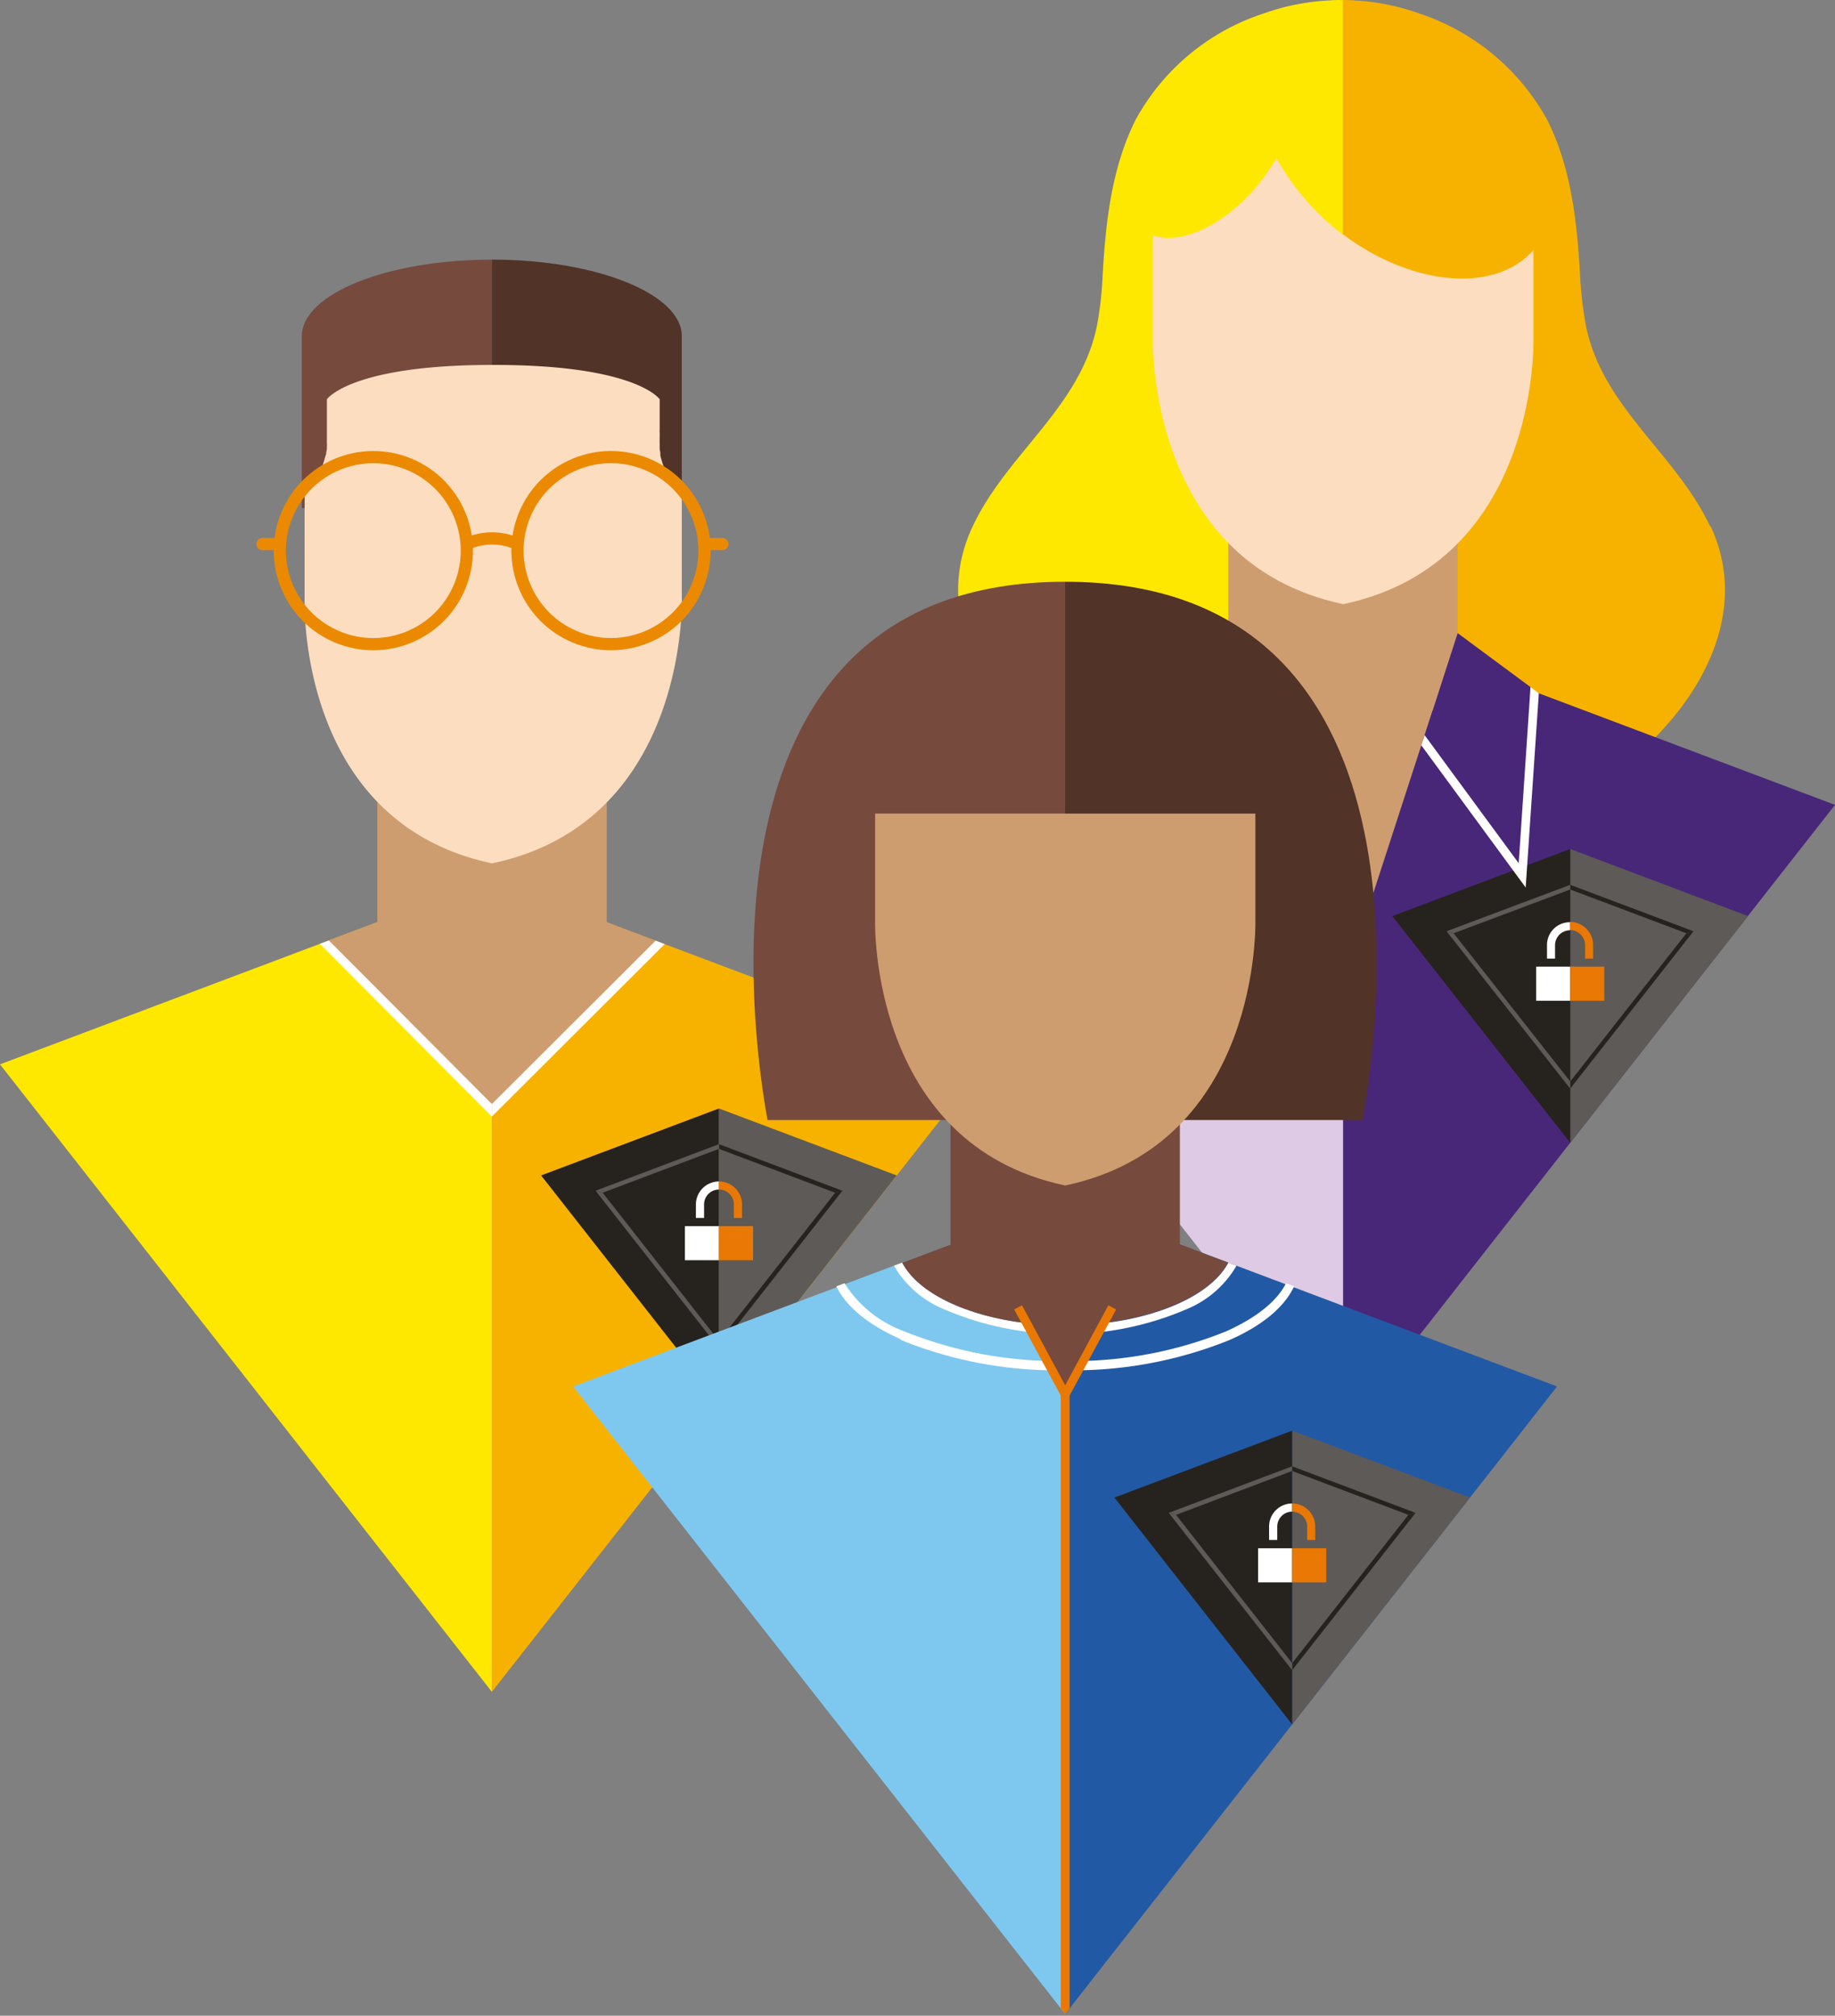 <?xml version="1.0" encoding="UTF-8"?>
<svg xmlns="http://www.w3.org/2000/svg" id="Ebene_1" data-name="Ebene 1" viewBox="0 0 136.8 150.24">
  <rect x="0" y="0" width="136.8" height="150.24" fill="#808080" stroke="none"/>
  <defs>
    <style>.cls-1{isolation:isolate;}.cls-2{fill:#ffe800;}.cls-3{fill:#f7b200;}.cls-4{fill:#decae4;}.cls-5{fill:#482778;}.cls-6{fill:#ce9d6f;}.cls-7{fill:#fcddc0;}.cls-8{fill:#fff;}.cls-15,.cls-18,.cls-9{fill:none;}.cls-15,.cls-9{stroke:#eb8a00;stroke-miterlimit:10;stroke-width:0.91px;}.cls-10{fill:#5e5a57;}.cls-11{fill:#26231e;}.cls-12{fill:#ea7804;}.cls-13{fill:#513328;}.cls-14{fill:#774a3e;}.cls-15{stroke-linecap:round;}.cls-16{fill:#7ec8f0;}.cls-17{fill:#2259a5;}</style>
  </defs>
  <g class="cls-1">
    <path class="cls-2" d="M106.08,3.14a17.08,17.08,0,0,0-5.72,1h0a16.81,16.81,0,0,0-9.54,7.94c-1.83,3.67-2.24,7.81-2.46,11.83a26.45,26.45,0,0,1-.4,3.44c-1.21,6.12-6.71,9.56-9.27,15C74,52.23,85.39,63.08,95,64.94h11.07Z" transform="translate(-6.17 -3.13)"></path>
    <path class="cls-3" d="M133.65,42.34c-2.56-5.43-8.06-8.87-9.26-15a28.32,28.32,0,0,1-.41-3.44c-.22-4-.62-8.16-2.46-11.83A17,17,0,0,0,112,4.14h0a17.09,17.09,0,0,0-5.8-1h-.08v61.8h11.23c9.59-1.86,21-12.68,16.34-22.6" transform="translate(-6.17 -3.13)"></path>
    <polygon class="cls-4" points="63.45 59.99 100.13 106.78 100.13 46.18 63.45 59.99"></polygon>
    <polygon class="cls-5" points="100.13 46.18 100.13 106.78 136.8 59.99 100.13 46.18"></polygon>
    <rect class="cls-6" x="91.57" y="31.82" width="17.1" height="21.17"></rect>
    <path class="cls-7" d="M92.12,13.06V28.38s-.48,16.69,14.19,19.78c14.66-3.09,14.18-19.78,14.18-19.78V13.06Z" transform="translate(-6.17 -3.13)"></path>
    <path class="cls-2" d="M106.21,3.14a6.71,6.71,0,0,0-5.08,2.23,6,6,0,0,0-1,1.94c-2.06-.35-5,1.1-7.26,3.81-2.84,3.39-3.54,7.44-1.6,9.07s5.8.18,8.63-3.21a16.85,16.85,0,0,0,1.43-2.06A18.36,18.36,0,0,0,105.5,20c.23.2.48.38.73.58l.08.05V3.14Z" transform="translate(-6.17 -3.13)"></path>
    <path class="cls-3" d="M120.62,21.65c3-3.57,1-10.1-4.34-14.59a15.5,15.5,0,0,0-10-3.92V20.59c5.22,3.92,11.5,4.45,14.31,1.06" transform="translate(-6.17 -3.13)"></path>
    <polygon class="cls-6" points="92.68 50.53 100.13 73.5 107.59 50.53 92.68 50.53"></polygon>
    <path class="cls-8" d="M106.31,75.38a1.26,1.26,0,1,1-1.26,1.26,1.26,1.26,0,0,1,1.26-1.26" transform="translate(-6.17 -3.13)"></path>
    <path class="cls-9" d="M106.31,75.38a1.26,1.26,0,1,1-1.26,1.26A1.26,1.26,0,0,1,106.31,75.38Z" transform="translate(-6.17 -3.13)"></path>
    <polygon class="cls-4" points="94.06 54.8 91.57 47.19 86.15 51.21 87.03 64.34 94.06 54.8"></polygon>
    <path class="cls-4" d="M91.69,54.82l1,14.46Z" transform="translate(-6.17 -3.13)"></path>
    <polygon class="cls-8" points="94.06 54.8 87.03 64.34 86.15 51.21 85.52 51.68 86.5 66.15 94.31 55.55 94.06 54.8"></polygon>
    <polygon class="cls-5" points="106.21 54.8 108.67 47.19 114.1 51.21 113.22 64.34 106.21 54.8"></polygon>
    <path class="cls-4" d="M120.9,54.82l-1,14.46Z" transform="translate(-6.17 -3.13)"></path>
    <polygon class="cls-10" points="117.06 85.18 130.32 68.28 117.06 63.28 117.06 85.18"></polygon>
    <polygon class="cls-11" points="117.06 85.18 103.8 68.28 117.06 63.28 117.06 85.18"></polygon>
    <polygon class="cls-11" points="117.06 65.95 117.06 66.3 125.72 69.56 126.25 69.41 117.06 65.95"></polygon>
    <polygon class="cls-11" points="126.25 69.41 125.72 69.56 117.06 80.61 117.06 81.14 126.25 69.41"></polygon>
    <polygon class="cls-10" points="117.06 65.95 117.06 66.3 108.37 69.56 107.84 69.41 117.06 65.95"></polygon>
    <polygon class="cls-10" points="107.84 69.41 108.37 69.56 117.06 80.61 117.06 81.14 107.84 69.41"></polygon>
    <rect class="cls-8" x="114.52" y="72.05" width="2.54" height="2.54"></rect>
    <rect class="cls-12" x="117.06" y="72.05" width="2.54" height="2.54"></rect>
    <path class="cls-8" d="M121.5,73.58v1h.6v-1a1.11,1.11,0,0,1,1.11-1.11v-.6a1.69,1.69,0,0,0-1.71,1.71" transform="translate(-6.17 -3.13)"></path>
    <path class="cls-12" d="M124.34,73.58v1h.6v-1a1.74,1.74,0,0,0-1.73-1.74v.61a1.14,1.14,0,0,1,1.13,1.13" transform="translate(-6.17 -3.13)"></path>
    <polygon class="cls-8" points="106.21 54.8 113.22 64.34 114.1 51.21 114.72 51.68 113.74 66.15 105.96 55.55 106.21 54.8"></polygon>
  </g>
  <polygon class="cls-3" points="36.67 126.1 73.35 79.33 36.67 65.52 36.67 126.1"></polygon>
  <polygon class="cls-2" points="0 79.33 36.67 126.1 36.67 65.52 0 79.33"></polygon>
  <polygon class="cls-6" points="49.22 70.24 36.67 65.52 24.18 70.22 36.67 82.76 49.22 70.24"></polygon>
  <rect class="cls-6" x="28.13" y="51.16" width="17.1" height="21.17"></rect>
  <path class="cls-13" d="M57,41V28.19c0-3.15-6.35-5.71-14.17-5.71V41H57" transform="translate(-6.17 -3.13)"></path>
  <path class="cls-14" d="M28.67,41V28.19c0-3.15,6.36-5.71,14.18-5.71V41H28.67" transform="translate(-6.17 -3.13)"></path>
  <path class="cls-7" d="M42.85,30.33h0c-10.27,0-12.22,2.43-12.31,2.56v2.5c0,.08,0,.18,0,.28s0,.16,0,.24a2,2,0,0,0,0,.23,2,2,0,0,1,0,.24l0,.24-.05.23c0,.08,0,.15-.05.23l-.06.23-.07.23-.07.22c0,.07-.05.15-.08.23l-.09.22a2,2,0,0,1-.1.21,2.14,2.14,0,0,1-.1.22,1.28,1.28,0,0,1-.11.2,2.12,2.12,0,0,1-.11.21,1.37,1.37,0,0,1-.13.2l-.13.2-.13.19-.15.19-.15.19-.08.09,0,0,0,0,0,0V47.7S28.2,64.4,42.86,67.48C57.52,64.4,57,47.7,57,47.7V40.19l0,0,0,0,0,0L56.88,40l-.16-.19-.14-.19-.14-.19-.13-.2-.12-.2-.12-.21-.1-.2-.11-.22-.09-.21L55.68,38l-.08-.23a1.87,1.87,0,0,1-.07-.22l-.07-.23-.06-.23,0-.23-.05-.23c0-.08,0-.16,0-.24l0-.24a1.64,1.64,0,0,1,0-.23,1.94,1.94,0,0,1,0-.24c0-.08,0-.19,0-.28a1.91,1.91,0,0,1,0-.24V32.89c-.09-.13-2-2.56-12.31-2.56Z" transform="translate(-6.17 -3.13)"></path>
  <path class="cls-9" d="M44.78,43.69a4.57,4.57,0,0,0-3.86,0" transform="translate(-6.17 -3.13)"></path>
  <circle class="cls-9" cx="34.01" cy="44.17" r="6.97" transform="translate(-25.99 55.56) rotate(-67.5)"></circle>
  <circle class="cls-9" cx="51.72" cy="44.17" r="6.97" transform="translate(-15.05 71.92) rotate(-67.5)"></circle>
  <line class="cls-15" x1="19.57" y1="40.55" x2="20.83" y2="40.55"></line>
  <line class="cls-15" x1="52.54" y1="40.55" x2="53.85" y2="40.55"></line>
  <polygon class="cls-10" points="53.6 104.52 66.85 87.61 53.6 82.62 53.6 104.52"></polygon>
  <polygon class="cls-11" points="53.6 104.52 40.34 87.61 53.6 82.62 53.6 104.52"></polygon>
  <polygon class="cls-11" points="53.6 85.28 53.6 85.63 62.26 88.9 62.8 88.75 53.6 85.28"></polygon>
  <polygon class="cls-11" points="62.8 88.75 62.26 88.9 53.6 99.95 53.6 100.48 62.8 88.75"></polygon>
  <polygon class="cls-10" points="53.6 85.28 53.6 85.63 44.93 88.9 44.4 88.75 53.6 85.28"></polygon>
  <polygon class="cls-10" points="44.4 88.75 44.93 88.9 53.6 99.95 53.6 100.48 44.4 88.75"></polygon>
  <rect class="cls-8" x="51.06" y="91.39" width="2.54" height="2.54"></rect>
  <rect class="cls-12" x="53.6" y="91.39" width="2.54" height="2.54"></rect>
  <path class="cls-8" d="M58.05,92.91v1h.61v-1a1.11,1.11,0,0,1,1.11-1.12v-.6a1.72,1.72,0,0,0-1.72,1.72" transform="translate(-6.17 -3.13)"></path>
  <path class="cls-12" d="M60.88,92.91v1h.61v-1a1.72,1.72,0,0,0-1.72-1.72v.6a1.11,1.11,0,0,1,1.11,1.12" transform="translate(-6.17 -3.13)"></path>
  <polygon class="cls-8" points="36.67 82.29 36.67 83.22 49.55 70.37 48.88 70.11 36.67 82.29"></polygon>
  <polygon class="cls-8" points="36.67 83.22 36.67 82.29 24.52 70.1 23.85 70.35 36.67 83.22"></polygon>
  <path class="cls-13" d="M85.57,46.49V86.61h22.18c1.19-6.54,5.94-40.12-22.18-40.12" transform="translate(-6.17 -3.13)"></path>
  <path class="cls-14" d="M85.57,46.49V86.61H63.39c-1.19-6.54-5.94-40.12,22.18-40.12" transform="translate(-6.17 -3.13)"></path>
  <polygon class="cls-16" points="42.73 103.34 79.41 150.11 79.41 89.53 42.73 103.34"></polygon>
  <polygon class="cls-17" points="79.41 150.11 116.08 103.34 79.41 89.53 79.41 150.11"></polygon>
  <polygon class="cls-10" points="96.33 128.53 109.59 111.62 96.33 106.63 96.33 128.53"></polygon>
  <polygon class="cls-11" points="96.33 128.53 83.08 111.62 96.33 106.63 96.33 128.53"></polygon>
  <polygon class="cls-11" points="96.33 109.29 96.33 109.64 105 112.91 105.53 112.76 96.33 109.29"></polygon>
  <polygon class="cls-11" points="105.53 112.76 105 112.9 96.33 123.96 96.33 124.49 105.53 112.76"></polygon>
  <polygon class="cls-10" points="96.33 109.29 96.33 109.64 87.67 112.91 87.13 112.76 96.33 109.29"></polygon>
  <polygon class="cls-10" points="87.13 112.76 87.67 112.9 96.33 123.96 96.33 124.49 87.13 112.76"></polygon>
  <rect class="cls-8" x="93.79" y="115.4" width="2.54" height="2.54"></rect>
  <rect class="cls-12" x="96.33" y="115.4" width="2.54" height="2.54"></rect>
  <path class="cls-8" d="M100.78,116.91v1h.61v-1a1.11,1.11,0,0,1,1.11-1.11v-.61a1.72,1.72,0,0,0-1.72,1.72" transform="translate(-6.17 -3.13)"></path>
  <path class="cls-12" d="M103.62,116.91v1h.6v-1a1.72,1.72,0,0,0-1.72-1.72v.61a1.12,1.12,0,0,1,1.12,1.11" transform="translate(-6.17 -3.13)"></path>
  <rect class="cls-18" x="42.61" y="43.23" width="73.6" height="107.01"></rect>
  <rect class="cls-14" x="70.86" y="75.17" width="17.1" height="21.17"></rect>
  <path class="cls-8" d="M76.33,100.62a22.94,22.94,0,0,0,18.51,0,7.64,7.64,0,0,0,3.51-3.15l-.61-.23c-1.39,2.68-6.31,4.68-12.16,4.68s-10.77-2-12.15-4.68l-.61.23a7.63,7.63,0,0,0,3.51,3.15" transform="translate(-6.17 -3.13)"></path>
  <path class="cls-8" d="M73.32,103a30.88,30.88,0,0,0,12.26,2.26A31.07,31.07,0,0,0,97.85,103c2.44-1.08,4.08-2.45,4.8-4l-.61-.22c-.67,1.33-2.19,2.56-4.46,3.58a30.42,30.42,0,0,1-12,2.21,30.53,30.53,0,0,1-12-2.21,8.86,8.86,0,0,1-4.45-3.58l-.61.23c.72,1.49,2.36,2.86,4.8,3.94" transform="translate(-6.17 -3.13)"></path>
  <path class="cls-14" d="M97.74,97.24,85.58,92.66,73.43,97.24c1.15,2.24,4.76,4,9.3,4.52L85.58,107l2.85-5.27c4.55-.53,8.16-2.29,9.31-4.52" transform="translate(-6.17 -3.13)"></path>
  <path class="cls-6" d="M71.41,63.77v7.94S70.92,88.4,85.58,91.49c14.66-3.09,14.18-19.78,14.18-19.78V63.77Z" transform="translate(-6.17 -3.13)"></path>
  <polygon class="cls-12" points="79.41 103.25 76.19 97.29 75.61 97.6 79.08 104.02 79.08 149.69 79.41 150.11 79.74 149.69 79.74 104.02 83.21 97.6 82.63 97.29 79.41 103.25"></polygon>
</svg>
